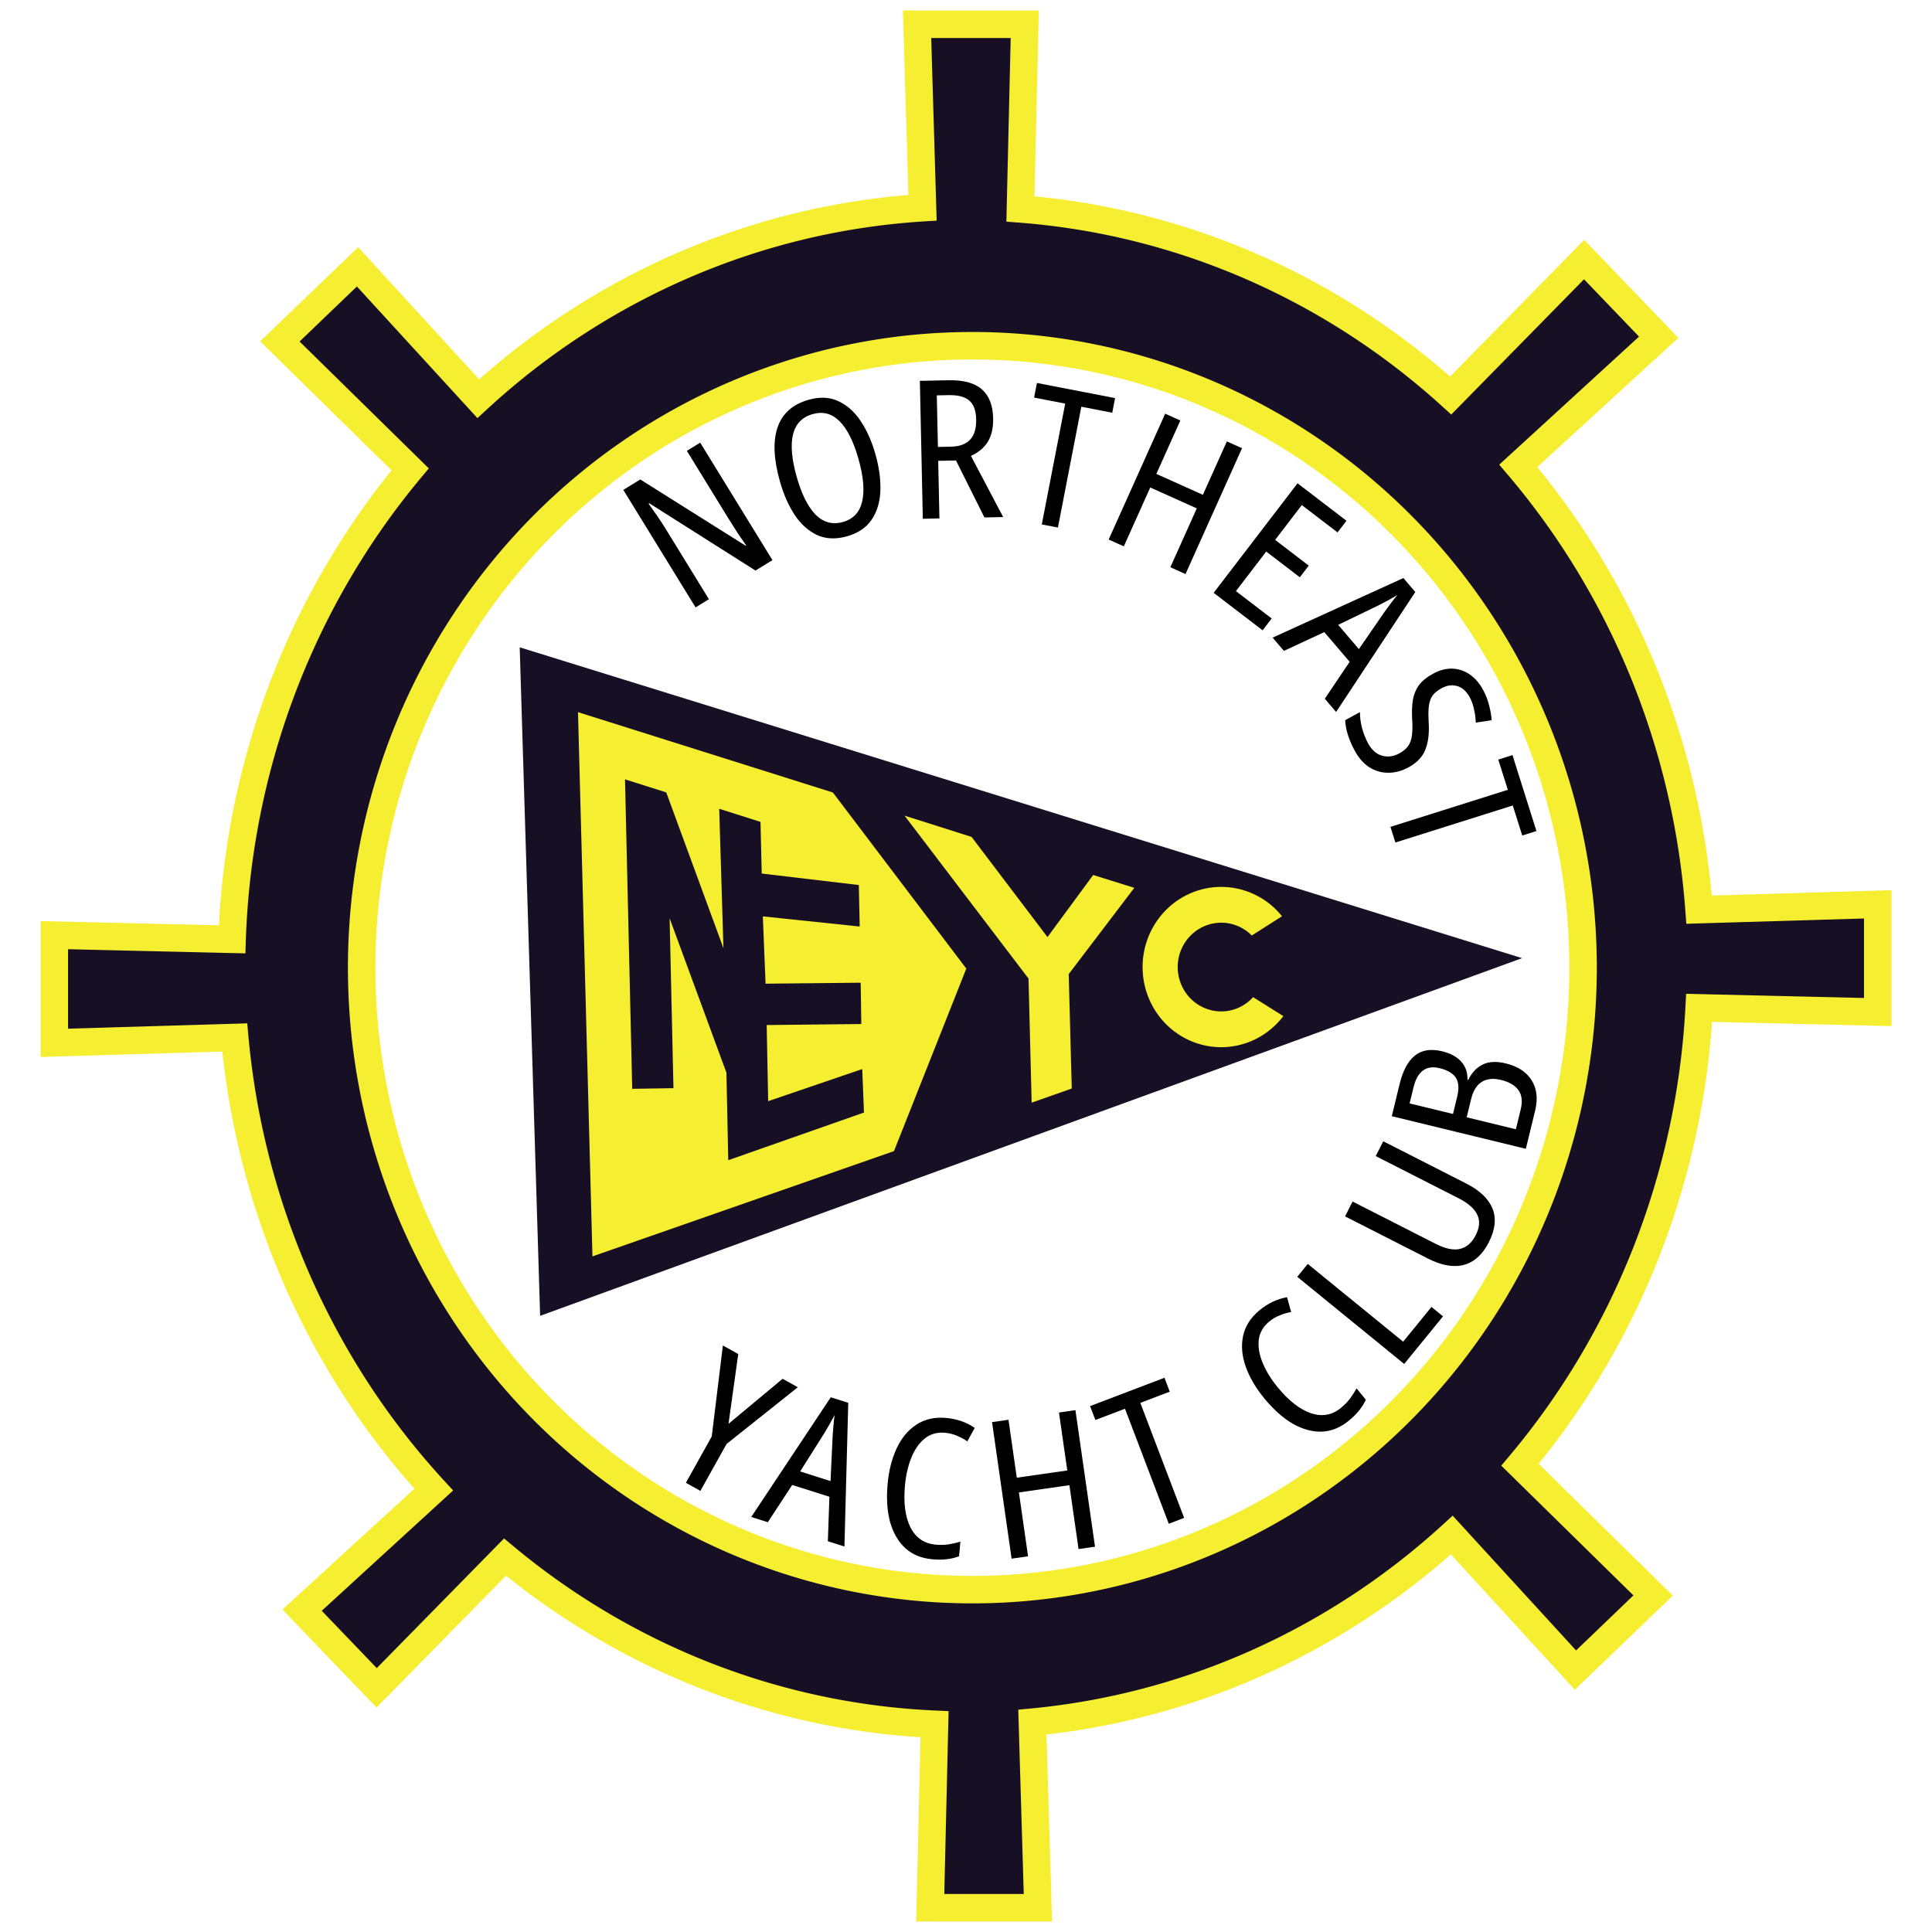 <?xml version="1.0" encoding="UTF-8" standalone="no"?>
<!-- Created with Inkscape (http://www.inkscape.org/) -->

<svg
   xmlns:dc="http://purl.org/dc/elements/1.1/"
   xmlns:cc="http://creativecommons.org/ns#"
   xmlns:rdf="http://www.w3.org/1999/02/22-rdf-syntax-ns#"
   xmlns:svg="http://www.w3.org/2000/svg"
   xmlns="http://www.w3.org/2000/svg"
   xmlns:sodipodi="http://sodipodi.sourceforge.net/DTD/sodipodi-0.dtd"
   xmlns:inkscape="http://www.inkscape.org/namespaces/inkscape"
   version="1.1"
   id="svg1416"
   width="200"
   height="200"
   viewBox="0 0 200 200"
   sodipodi:docname="neyc.logo-redraw.svg"
   inkscape:version="0.92.4 (5da689c313, 2019-01-14)">
  <defs
     id="defs1420" />
  <sodipodi:namedview
     pagecolor="#ffffff"
     bordercolor="#666666"
     borderopacity="1"
     objecttolerance="10"
     gridtolerance="10"
     guidetolerance="10"
     inkscape:pageopacity="0"
     inkscape:pageshadow="2"
     inkscape:window-width="1920"
     inkscape:window-height="1017"
     id="namedview1418"
     showgrid="false"
     showguides="false"
     inkscape:zoom="2.8284271"
     inkscape:cx="95.0957"
     inkscape:cy="119.6552"
     inkscape:window-x="-8"
     inkscape:window-y="-8"
     inkscape:window-maximized="1"
     inkscape:current-layer="svg1416" />
  <path
     style="fill:#170f24;fill-opacity:1;stroke:#f6ee31;stroke-width:2.844;stroke-miterlimit:4;stroke-dasharray:none;stroke-opacity:1"
     d="M 94.934 2.512 L 95.5 21.504 A 76.106 78.661 0 0 0 49.51 41.271 L 37.012 27.623 L 28.971 35.342 L 42.459 48.584 A 76.106 78.661 0 0 0 24.029 97.238 L 5.623 96.807 L 5.623 107.955 L 24.299 107.398 A 76.106 78.661 0 0 0 44.898 154.207 L 31.273 166.682 L 38.992 174.723 L 52.277 161.189 A 76.106 78.661 0 0 0 96.744 178.492 L 96.297 197.488 L 107.443 197.488 L 106.871 178.275 A 76.106 78.661 0 0 0 150.291 158.908 L 163.09 172.887 L 171.133 165.166 L 157.346 151.631 A 76.106 78.661 0 0 0 175.895 104.33 L 194.383 104.766 L 194.383 93.617 L 175.885 94.168 A 76.106 78.661 0 0 0 157.17 48.225 L 171.707 34.912 L 163.988 26.871 L 150.176 40.941 A 76.106 78.661 0 0 0 105.633 21.631 L 106.082 2.512 L 94.934 2.512 z M 100.658 35.789 A 63.22 64.385 0 0 1 163.879 100.174 A 63.22 64.385 0 0 1 100.658 164.559 A 63.22 64.385 0 0 1 37.439 100.174 A 63.22 64.385 0 0 1 100.658 35.789 z "
     id="path1426" />
  <path
     style="fill:#170f24;fill-opacity:1;stroke:none;stroke-width:2.835;stroke-miterlimit:4;stroke-dasharray:none;stroke-opacity:1"
     d="M 53.799,67.01 157.564,99.187 55.914,136.215 Z"
     id="rect1548"
     inkscape:connector-curvature="0"
     sodipodi:nodetypes="cccc" />
  <path
     style="fill:#f6ee31;fill-opacity:1;stroke:none;stroke-width:2.835;stroke-miterlimit:4;stroke-dasharray:none;stroke-opacity:1"
     d="m 59.834,73.722 26.388,8.319 13.809,18.228 -7.487,18.894 -31.213,10.898 z"
     id="rect1551"
     inkscape:connector-curvature="0"
     sodipodi:nodetypes="cccccc" />
  <path
     style="fill:#170f24;fill-opacity:1;stroke:none;stroke-width:2.513;stroke-miterlimit:4;stroke-dasharray:none;stroke-opacity:1"
     d="m 64.701,80.68 0.746,32.033 4.269,-0.067 -0.398,-17.587 5.882,15.986 0.19,9.057 14.049,-4.934 -0.182,-4.499 -9.736,3.323 -0.154,-7.881 9.795,-0.105 -0.064,-4.276 -9.846,0.1 -0.283,-6.967 10.027,1.05 -0.091,-4.294 -10.051,-1.191 -0.129,-5.348 -4.273,-1.355 0.44,14.434 -5.922,-16.131 z"
     id="rect1554"
     inkscape:connector-curvature="0"
     sodipodi:nodetypes="cccccccccccccccccccccc" />
  <path
     style="fill:#f6ee31;fill-opacity:1;stroke:none;stroke-width:2.835;stroke-miterlimit:4;stroke-dasharray:none;stroke-opacity:1"
     d="m 100.575,86.636 -6.937,-2.2 12.833,16.865 0.325,12.847 4.152,-1.464 -0.315,-11.846 6.789,-8.928 -4.256,-1.331 -4.731,6.426 z"
     id="rect1647-5"
     inkscape:connector-curvature="0"
     sodipodi:nodetypes="cccccccccc" />
  <path
     style="fill:#f6ee31;fill-opacity:1;stroke:none;stroke-width:3.674;stroke-miterlimit:4;stroke-dasharray:none;stroke-opacity:1"
     d="M 126.422 91.812 A 8.141 8.297 0 0 0 118.281 100.109 A 8.141 8.297 0 0 0 126.422 108.406 A 8.141 8.297 0 0 0 132.85 105.188 L 129.723 103.225 A 4.506 4.592 0 0 1 126.422 104.701 A 4.506 4.592 0 0 1 121.916 100.109 A 4.506 4.592 0 0 1 126.422 95.518 A 4.506 4.592 0 0 1 129.584 96.842 L 132.715 94.852 A 8.141 8.297 0 0 0 126.422 91.812 z "
     id="path1700" />
  <g
     aria-label="NORTHEAST"
     style="font-style:normal;font-variant:normal;font-weight:normal;font-stretch:condensed;font-size:20px;line-height:1.25;font-family:'Noto Sans';-inkscape-font-specification:'Noto Sans Condensed';font-variant-ligatures:normal;font-variant-caps:normal;font-variant-numeric:normal;font-feature-settings:normal;text-align:start;letter-spacing:0.28px;word-spacing:0px;writing-mode:lr-tb;text-anchor:start;fill:#000000;fill-opacity:1;stroke:none"
     id="text3351">
    <path
       d="m 79.962,57.984 -1.755,1.079 -11.001,-6.97 -0.068,0.042 q 0.46,0.633 0.923,1.311 0.464,0.678 0.862,1.325 l 4.463,7.258 -1.38,0.849 -7.48,-12.164 1.755,-1.079 10.911,6.861 0.051,-0.031 q -0.432,-0.626 -0.906,-1.321 -0.468,-0.722 -0.834,-1.318 l -4.4,-7.155 1.38,-0.849 z"
       style="font-style:normal;font-variant:normal;font-weight:normal;font-stretch:condensed;font-size:20px;font-family:'Noto Sans';-inkscape-font-specification:'Noto Sans Condensed';font-variant-ligatures:normal;font-variant-caps:normal;font-variant-numeric:normal;font-feature-settings:normal;text-align:start;letter-spacing:0.28px;writing-mode:lr-tb;text-anchor:start"
       id="path3392" />
    <path
       d="m 90.63,47.041 q 0.569,2.021 0.505,3.785 -0.07,1.744 -0.907,2.977 -0.837,1.233 -2.551,1.715 -1.752,0.493 -3.115,-0.141 -1.344,-0.64 -2.313,-2.091 -0.956,-1.476 -1.52,-3.478 -0.965,-3.427 -0.237,-5.564 0.742,-2.162 3.225,-2.861 1.713,-0.482 3.052,0.138 1.358,0.615 2.327,2.067 0.964,1.432 1.533,3.454 z m -8.163,2.298 q 0.764,2.714 1.96,3.936 1.215,1.216 2.832,0.761 1.598,-0.45 1.986,-2.097 0.402,-1.672 -0.368,-4.405 -0.77,-2.734 -1.955,-3.917 -1.19,-1.202 -2.788,-0.752 -1.636,0.461 -2.044,2.113 -0.388,1.647 0.376,4.361 z"
       style="font-style:normal;font-variant:normal;font-weight:normal;font-stretch:condensed;font-size:20px;font-family:'Noto Sans';-inkscape-font-specification:'Noto Sans Condensed';font-variant-ligatures:normal;font-variant-caps:normal;font-variant-numeric:normal;font-feature-settings:normal;text-align:start;letter-spacing:0.28px;writing-mode:lr-tb;text-anchor:start"
       id="path3394" />
    <path
       d="m 98.185,39.363 q 2.339,-0.05 3.461,0.946 1.121,0.976 1.164,2.996 0.032,1.5 -0.568,2.453 -0.6,0.933 -1.73,1.437 l 3.336,6.33 -1.94,0.041 -2.946,-5.899 -1.84,0.039 0.127,5.959 -1.72,0.037 -0.304,-14.277 z m 0.013,1.54 -1.22,0.026 0.114,5.339 1.36,-0.029 q 2.659,-0.057 2.601,-2.816 -0.029,-1.38 -0.722,-1.965 -0.693,-0.585 -2.132,-0.555 z"
       style="font-style:normal;font-variant:normal;font-weight:normal;font-stretch:condensed;font-size:20px;font-family:'Noto Sans';-inkscape-font-specification:'Noto Sans Condensed';font-variant-ligatures:normal;font-variant-caps:normal;font-variant-numeric:normal;font-feature-settings:normal;text-align:start;letter-spacing:0.28px;writing-mode:lr-tb;text-anchor:start"
       id="path3396" />
    <path
       d="m 109.516,54.612 -1.669,-0.323 2.423,-12.508 -3.22,-0.624 0.293,-1.512 8.09,1.567 -0.293,1.512 -3.201,-0.62 z"
       style="font-style:normal;font-variant:normal;font-weight:normal;font-stretch:condensed;font-size:20px;font-family:'Noto Sans';-inkscape-font-specification:'Noto Sans Condensed';font-variant-ligatures:normal;font-variant-caps:normal;font-variant-numeric:normal;font-feature-settings:normal;text-align:start;letter-spacing:0.28px;writing-mode:lr-tb;text-anchor:start"
       id="path3398" />
    <path
       d="m 122.724,59.426 -1.569,-0.705 2.736,-6.094 -4.817,-2.163 -2.736,6.094 -1.569,-0.705 5.85,-13.027 1.569,0.705 -2.483,5.528 4.817,2.163 2.483,-5.528 1.569,0.705 z"
       style="font-style:normal;font-variant:normal;font-weight:normal;font-stretch:condensed;font-size:20px;font-family:'Noto Sans';-inkscape-font-specification:'Noto Sans Condensed';font-variant-ligatures:normal;font-variant-caps:normal;font-variant-numeric:normal;font-feature-settings:normal;text-align:start;letter-spacing:0.28px;writing-mode:lr-tb;text-anchor:start"
       id="path3400" />
    <path
       d="m 130.705,65.248 -5.066,-3.879 8.682,-11.338 5.066,3.879 -0.924,1.207 -3.7,-2.833 -2.76,3.605 3.478,2.663 -0.924,1.207 -3.478,-2.663 -3.137,4.097 3.7,2.833 z"
       style="font-style:normal;font-variant:normal;font-weight:normal;font-stretch:condensed;font-size:20px;font-family:'Noto Sans';-inkscape-font-specification:'Noto Sans Condensed';font-variant-ligatures:normal;font-variant-caps:normal;font-variant-numeric:normal;font-feature-settings:normal;text-align:start;letter-spacing:0.28px;writing-mode:lr-tb;text-anchor:start"
       id="path3402" />
    <path
       d="m 137.145,72.334 2.571,-3.826 -2.624,-3.072 -4.182,1.941 -1.169,-1.369 13.537,-6.169 1.234,1.445 -8.198,12.42 z m 3.526,-5.141 2.69,-3.902 q 0.27,-0.362 0.635,-0.858 0.365,-0.496 0.661,-0.827 -0.951,0.549 -1.867,1.016 l -4.262,2.062 z"
       style="font-style:normal;font-variant:normal;font-weight:normal;font-stretch:condensed;font-size:20px;font-family:'Noto Sans';-inkscape-font-specification:'Noto Sans Condensed';font-variant-ligatures:normal;font-variant-caps:normal;font-variant-numeric:normal;font-feature-settings:normal;text-align:start;letter-spacing:0.28px;writing-mode:lr-tb;text-anchor:start"
       id="path3404" />
    <path
       d="m 145.818,79.429 q -1.072,0.582 -2.129,0.565 -1.047,-2.23e-4 -1.953,-0.578 -0.888,-0.587 -1.489,-1.695 -0.926,-1.705 -0.994,-3.17 l 1.529,-0.831 q -0.009,0.779 0.217,1.657 0.244,0.869 0.626,1.572 0.563,1.037 1.449,1.284 0.903,0.238 1.782,-0.24 0.615,-0.334 0.922,-0.774 0.307,-0.44 0.391,-1.123 0.084,-0.683 0.013,-1.737 -0.054,-1.063 0.078,-1.909 0.15,-0.855 0.628,-1.525 0.506,-0.662 1.49,-1.196 0.984,-0.535 1.951,-0.514 0.977,0.038 1.801,0.592 0.834,0.571 1.388,1.591 0.439,0.808 0.637,1.634 0.216,0.816 0.258,1.522 l -1.638,0.253 q -0.024,-0.715 -0.191,-1.399 -0.139,-0.675 -0.445,-1.238 -0.506,-0.931 -1.31,-1.155 -0.777,-0.215 -1.585,0.224 -0.633,0.344 -0.949,0.766 -0.29,0.43 -0.383,1.096 -0.076,0.656 -0.014,1.692 0.102,1.697 -0.343,2.804 -0.436,1.125 -1.737,1.831 z"
       style="font-style:normal;font-variant:normal;font-weight:normal;font-stretch:condensed;font-size:20px;font-family:'Noto Sans';-inkscape-font-specification:'Noto Sans Condensed';font-variant-ligatures:normal;font-variant-caps:normal;font-variant-numeric:normal;font-feature-settings:normal;text-align:start;letter-spacing:0.28px;writing-mode:lr-tb;text-anchor:start"
       id="path3406" />
    <path
       d="m 144.452,87.217 -0.512,-1.621 12.149,-3.835 -0.987,-3.128 1.469,-0.464 2.48,7.858 -1.469,0.464 -0.981,-3.109 z"
       style="font-style:normal;font-variant:normal;font-weight:normal;font-stretch:condensed;font-size:20px;font-family:'Noto Sans';-inkscape-font-specification:'Noto Sans Condensed';font-variant-ligatures:normal;font-variant-caps:normal;font-variant-numeric:normal;font-feature-settings:normal;text-align:start;letter-spacing:0.28px;writing-mode:lr-tb;text-anchor:start"
       id="path3408" />
  </g>
  <g
     aria-label="YACHT CLUB"
     style="font-style:normal;font-variant:normal;font-weight:normal;font-stretch:condensed;font-size:20px;line-height:1.25;font-family:'Noto Sans';-inkscape-font-specification:'Noto Sans Condensed';font-variant-ligatures:normal;font-variant-caps:normal;font-variant-numeric:normal;font-feature-settings:normal;text-align:start;letter-spacing:2.91px;word-spacing:0px;writing-mode:lr-tb;text-anchor:start;fill:#000000;fill-opacity:1;stroke:none;stroke-opacity:1"
     id="text3368">
    <path
       d="m 75.415,147.395 5.6,-4.663 1.572,0.877 -7.374,5.872 -2.708,4.856 -1.502,-0.838 2.679,-4.803 1.15,-9.412 1.59,0.886 z"
       style="font-style:normal;font-variant:normal;font-weight:normal;font-stretch:condensed;font-family:'Noto Sans';-inkscape-font-specification:'Noto Sans Condensed';letter-spacing:2.91px;stroke:none;stroke-opacity:1"
       id="path3373" />
    <path
       d="m 85.7,159.55 0.16,-4.607 -3.851,-1.221 -2.524,3.857 -1.716,-0.544 8.231,-12.391 1.811,0.574 -0.396,14.876 z m 0.276,-6.228 0.222,-4.735 q 0.038,-0.45 0.086,-1.064 0.048,-0.614 0.124,-1.052 -0.517,0.969 -1.048,1.85 l -2.529,4.003 z"
       style="font-style:normal;font-variant:normal;font-weight:normal;font-stretch:condensed;font-family:'Noto Sans';-inkscape-font-specification:'Noto Sans Condensed';letter-spacing:2.91px;stroke:none;stroke-opacity:1"
       id="path3375" />
    <path
       d="m 97.829,148.32 q -1.215,-0.11 -2.102,0.593 -0.867,0.705 -1.384,1.983 -0.517,1.279 -0.664,2.892 -0.243,2.689 0.572,4.329 0.837,1.622 2.59,1.781 0.697,0.063 1.327,-0.02 0.652,-0.102 1.251,-0.288 l -0.137,1.514 q -0.603,0.227 -1.273,0.306 -0.67,0.08 -1.507,0.004 -1.673,-0.152 -2.769,-1.134 -1.094,-1.003 -1.584,-2.694 -0.468,-1.709 -0.262,-3.98 0.188,-2.072 0.935,-3.671 0.747,-1.599 2.029,-2.447 1.303,-0.866 3.096,-0.704 1.673,0.152 2.959,1.031 l -0.769,1.396 q -0.491,-0.346 -1.072,-0.579 -0.56,-0.251 -1.237,-0.313 z"
       style="font-style:normal;font-variant:normal;font-weight:normal;font-stretch:condensed;font-family:'Noto Sans';-inkscape-font-specification:'Noto Sans Condensed';letter-spacing:2.91px;stroke:none;stroke-opacity:1"
       id="path3377" />
    <path
       d="m 113.355,160.113 -1.703,0.244 -0.948,-6.612 -5.227,0.75 0.948,6.612 -1.703,0.244 -2.027,-14.135 1.703,-0.244 0.86,5.999 5.227,-0.75 -0.86,-5.999 1.703,-0.244 z"
       style="font-style:normal;font-variant:normal;font-weight:normal;font-stretch:condensed;font-family:'Noto Sans';-inkscape-font-specification:'Noto Sans Condensed';letter-spacing:2.91px;stroke:none;stroke-opacity:1"
       id="path3379" />
    <path
       d="m 122.581,157.132 -1.589,0.605 -4.534,-11.906 -3.065,1.167 -0.548,-1.439 7.7,-2.933 0.548,1.439 -3.047,1.16 z"
       style="font-style:normal;font-variant:normal;font-weight:normal;font-stretch:condensed;font-family:'Noto Sans';-inkscape-font-specification:'Noto Sans Condensed';letter-spacing:2.91px;stroke:none;stroke-opacity:1"
       id="path3381" />
    <path
       d="m 131.39,136.805 q -0.943,0.774 -1.083,1.897 -0.124,1.11 0.404,2.385 0.528,1.274 1.555,2.527 1.712,2.088 3.444,2.685 1.734,0.569 3.095,-0.547 0.541,-0.444 0.932,-0.945 0.393,-0.53 0.69,-1.083 l 0.964,1.175 q -0.271,0.584 -0.692,1.111 -0.422,0.527 -1.071,1.059 -1.299,1.065 -2.769,1.133 -1.483,0.052 -3.018,-0.81 -1.532,-0.89 -2.978,-2.653 -1.319,-1.608 -1.908,-3.272 -0.589,-1.664 -0.27,-3.167 0.322,-1.531 1.714,-2.673 1.299,-1.065 2.833,-1.34 l 0.431,1.535 q -0.592,0.098 -1.17,0.339 -0.575,0.213 -1.101,0.644 z"
       style="font-style:normal;font-variant:normal;font-weight:normal;font-stretch:condensed;font-family:'Noto Sans';-inkscape-font-specification:'Noto Sans Condensed';letter-spacing:2.91px;stroke:none;stroke-opacity:1"
       id="path3383" />
    <path
       d="m 145.362,141.197 -11.07,-9.021 1.087,-1.333 9.876,8.048 2.931,-3.597 1.194,0.973 z"
       style="font-style:normal;font-variant:normal;font-weight:normal;font-stretch:condensed;font-family:'Noto Sans';-inkscape-font-specification:'Noto Sans Condensed';letter-spacing:2.91px;stroke:none;stroke-opacity:1"
       id="path3385" />
    <path
       d="m 143.195,118.146 8.591,4.373 q 2.103,1.071 2.718,2.595 0.615,1.525 -0.383,3.486 -0.962,1.889 -2.557,2.334 -1.613,0.436 -3.734,-0.644 l -8.591,-4.373 0.78,-1.533 8.609,4.382 q 1.497,0.762 2.519,0.519 1.021,-0.243 1.62,-1.42 0.608,-1.194 0.158,-2.119 -0.44,-0.942 -1.92,-1.695 l -8.591,-4.373 z"
       style="font-style:normal;font-variant:normal;font-weight:normal;font-stretch:condensed;font-family:'Noto Sans';-inkscape-font-specification:'Noto Sans Condensed';letter-spacing:2.91px;stroke:none;stroke-opacity:1"
       id="path3387" />
    <path
       d="m 144.078,115.547 0.813,-3.342 q 0.501,-2.06 1.577,-2.93 1.076,-0.87 2.825,-0.445 1.302,0.317 1.981,1.079 0.664,0.738 0.638,1.864 l 0.078,0.019 q 0.565,-1.139 1.499,-1.591 0.938,-0.472 2.415,-0.112 1.827,0.444 2.645,1.734 0.818,1.29 0.369,3.136 l -0.965,3.964 z m 6.334,-0.229 0.43,-1.768 q 0.317,-1.302 -0.134,-1.988 -0.47,-0.691 -1.675,-0.984 -2.099,-0.511 -2.704,1.977 l -0.407,1.671 z m 1.419,0.345 5.091,1.239 0.501,-2.06 q 0.303,-1.244 -0.236,-1.992 -0.538,-0.748 -1.801,-1.056 -1.185,-0.288 -1.983,0.197 -0.797,0.485 -1.114,1.787 z"
       style="font-style:normal;font-variant:normal;font-weight:normal;font-stretch:condensed;font-family:'Noto Sans';-inkscape-font-specification:'Noto Sans Condensed';letter-spacing:2.91px;stroke:none;stroke-opacity:1"
       id="path3389" />
  </g>
</svg>
